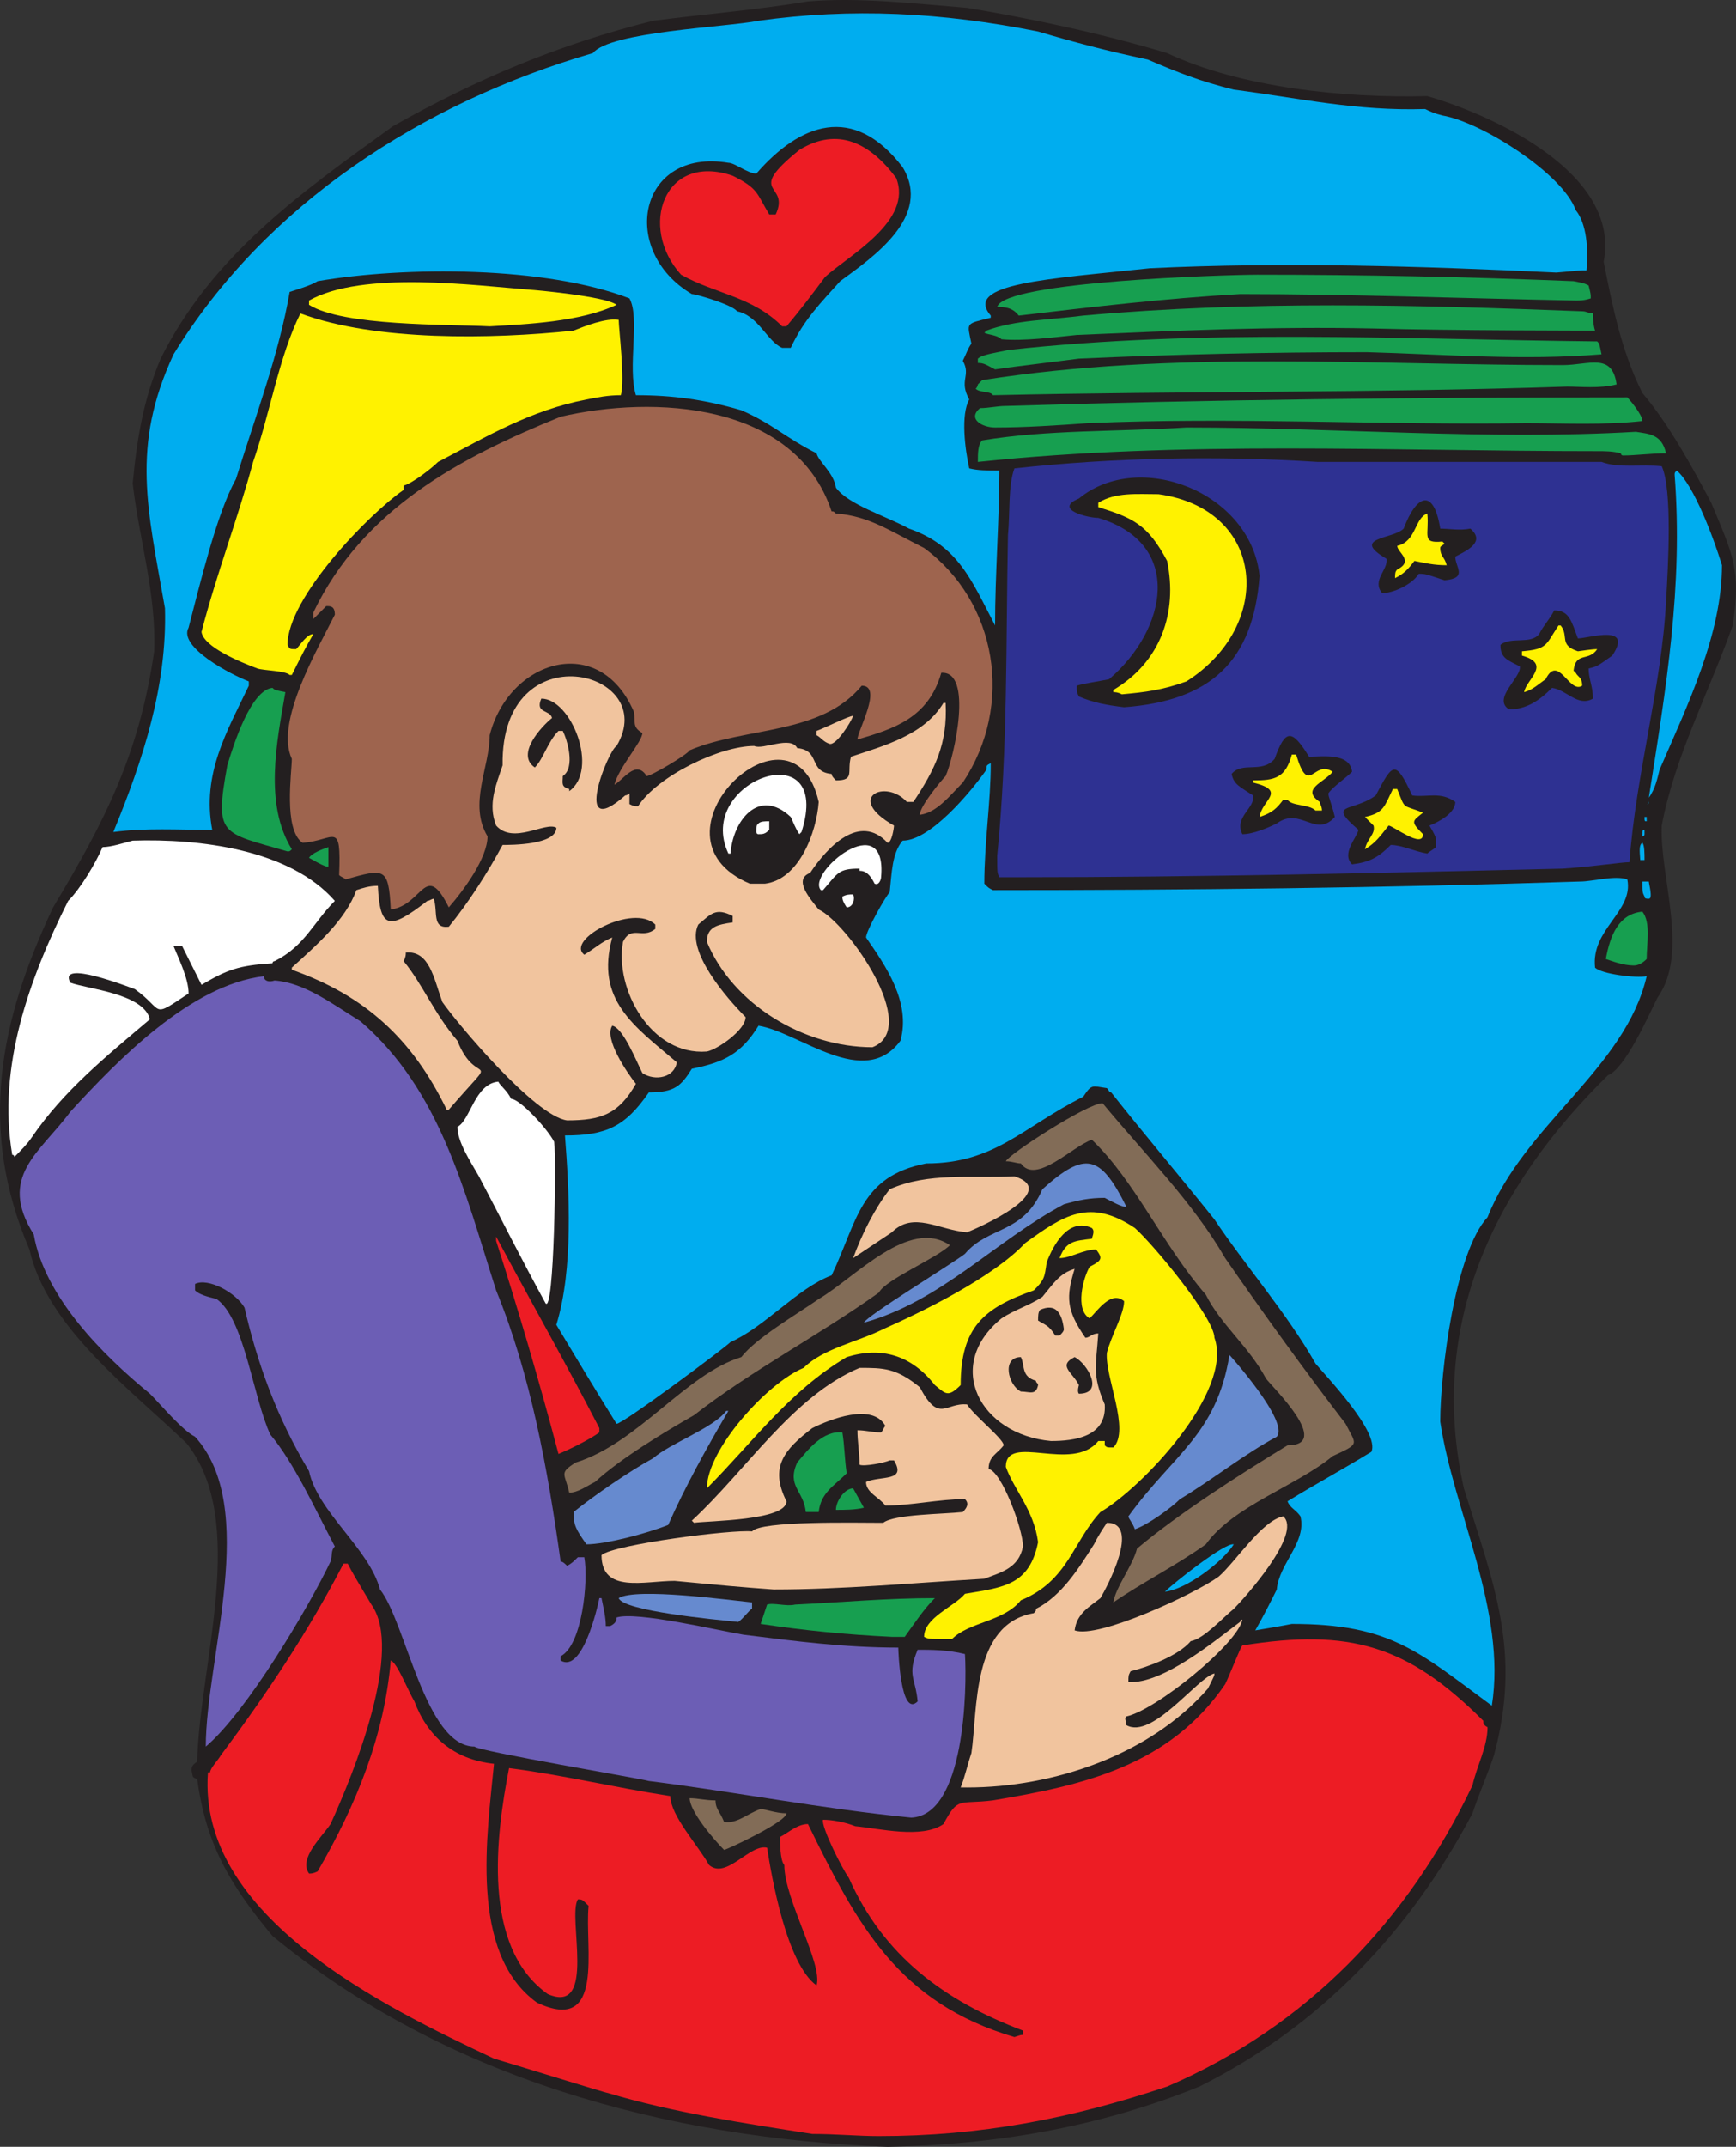 <svg xmlns="http://www.w3.org/2000/svg" width="605.422" height="748.245"><rect width="100%" height="100%" fill="#333333" stroke="none"/><path fill="#231f20" fill-rule="evenodd" d="M309.523 748.245c-77.25-3-154.5-24-214.5-73.5-15-18-23.25-32.25-26.25-54.75 0 0-.75 0-1.5-.75-.75-3-.75-3.75 1.5-5.25.75-33.75 18-84-3.75-111-19.5-18.75-48.75-40.5-54.75-67.5-18-42-10.5-79.5 8.25-119.25 18-30 30-53.25 35.25-89.25.75-20.25-5.25-39-7.5-58.5 1.5-15.75 3.75-29.25 9.75-43.5 18-36 48.75-57.75 81-81 29.25-16.5 57.75-28.5 90.75-36.75 17.25-2.25 36-3.75 54-6.75 18-1.5 36.75.75 55.5 2.25 22.5 3.75 47.25 9 69.75 15.75 25.5 12 61.5 15.75 90.75 15 23.25 6.75 67.5 27 61.5 57.75 3 15 6 30.75 13.5 45.75 9 10.5 17.25 25.5 24 38.25 7.5 18 10.5 23.25 7.5 42.75-8.25 23.25-20.25 45.75-24.75 69.75-.75 18 9.75 44.25-1.5 60-3 6-11.25 24.75-17.25 27-39.75 39-63 87-50.25 144 10.5 33.75 20.25 57 10.5 93-2.25 6.75-5.25 13.5-7.5 20.25-21.75 41.25-53.25 74.25-95.25 95.25-35.25 14.25-71.25 20.25-108.75 21"/><path fill="#ed1c24" fill-rule="evenodd" d="M306.523 744.495c-7.5 0-15-.75-23.25-.75-24-3.75-48.75-7.5-71.25-14.25-.75 0-34.5-10.5-39.75-12-38.25-18-103.5-49.5-99.75-99.75h.75c0-1.5 3-4.5 3.75-6 15.75-21 30.75-43.5 42.75-66.75h1.5c1.5 3 3.75 6.75 8.25 14.25 11.25 15.75-6 58.5-14.25 76.5-3 4.5-11.25 12-7.5 17.25.75 0 1.5 0 3-.75 13.5-23.25 23.25-47.25 25.5-73.5 2.25.75 6 10.5 8.25 14.25 4.5 12 13.5 20.25 27.75 21.75-2.25 24-9 66 15 83.25 24 11.25 16.5-19.5 18-33.75-2.25-2.25-2.25-2.25-3.75-2.25-3.75 6 6.75 40.5-10.5 33-23.25-16.5-18-55.5-13.5-78.75 18 2.25 36.75 6.75 56.25 9.75 0 6.75 9.75 17.25 13.5 24 6 5.25 14.25-7.5 20.25-6 1.5 9.75 6.75 40.5 17.25 48 2.25-7.5-11.25-30-11.25-42-1.5-1.5-1.5-8.25-1.5-9.75 3-1.5 6-4.5 9.75-4.5 17.25 35.25 31.5 62.25 72 74.25 2.25-.75 2.25-.75 3-.75v-1.5c-27.75-10.5-48.75-26.25-60.75-53.25-2.25-3-9.75-18-9-20.25 3 0 7.5.75 11.25 2.25 8.25.75 23.25 4.5 30.75-.75 5.25-9.75 5.25-6.75 17.25-8.25 31.5-5.25 61.5-12 81-40.5 1.5-3 5.25-12.75 6-13.5 37.5-6 57.75 0 84 26.25 0 .75 0 1.5 1.5 2.25 0 6.75-3.75 13.5-5.25 20.25-22.5 47.25-57.75 84-106.5 105-33.75 11.25-65.25 17.25-100.5 17.25"/><path fill="#826c57" fill-rule="evenodd" d="M252.523 644.745c-3.75-3.75-12-13.5-12-18 3 0 5.25.75 9 .75 0 3 1.5 3.75 3 7.5 4.5.75 8.25-3 12.75-4.5 1.5 0 5.25 1.5 9 1.5 0 3-21 12.75-21.75 12.75"/><path fill="#6c5eb5" fill-rule="evenodd" d="M317.773 633.495c-30.75-3-61.5-9-91.5-12.75-2.25-.75-60-10.5-60.75-12-17.25 0-24-43.5-33-54.75-3.75-14.25-21.75-27-24.75-41.25-11.25-18.75-18-37.5-22.5-57-3-5.25-12.75-10.5-17.25-8.25v2.25c1.5 1.5 4.5 2.25 7.5 3 9.75 6.75 12.75 34.5 18.75 47.25 8.25 9.75 15.75 26.25 22.5 39-1.5 1.5-.75 3-1.5 5.25-7.5 15.75-29.25 52.5-43.5 64.5 0-30.75 18.75-83.25-3.75-108-4.5-2.25-12-11.25-15.75-15-16.5-13.5-36.75-33.75-40.5-55.5-12.75-20.25 2.25-28.5 12.75-42.75 16.5-18 42-44.25 67.5-47.25 0 1.5 1.5 2.25 3.75 1.5 10.5.75 20.25 8.25 30 14.25 27.75 24 36 58.5 47.25 93.75 12 29.25 18 62.25 22.5 94.5.75 0 1.5.75 2.25 1.5 1.5-.75 2.25-1.5 3.75-3h2.25c1.5 8.25-.75 30.75-8.25 34.5v1.5c7.5 4.5 12.75-18 13.5-21.75h.75c.75 3.75 1.5 6.75 1.5 9.75h1.5c1.5-.75 2.25-1.5 2.25-3 6.75-2.25 35.25 4.5 44.25 6 18 2.25 35.25 4.5 54 4.5 0 .75.75 24.75 6.75 18.75-.75-8.25-3.75-9 0-18 4.5 0 10.5 0 16.5 1.5.75 12 0 56.25-18.75 57"/><path fill="#f1c49e" fill-rule="evenodd" d="M337.273 622.995h-2.25c1.5-3.75 2.25-7.5 3.75-12 2.25-15 0-45 21.75-48.75.75-.75.75-.75.75-1.5 9-4.5 15-14.25 20.25-22.5 1.5-3 3-5.25 4.5-7.5 12 0 0 22.5-2.25 26.25-3.75 3-8.25 5.25-9 11.25 8.25 3 42-12.75 50.25-18.75 6-5.25 15-19.5 22.5-21 6.75 6-13.5 28.5-17.25 32.25-3.75 3-10.5 10.5-15 11.25-4.5 5.25-15 9-21 10.5-.75 1.5-.75 1.5-.75 3.75 12 .75 30-14.25 39-21 0-.75.75-.75.75-.75-1.5 8.25-30 31.5-40.5 33.75-.75.75 0 1.5 0 3 9 5.25 24.75-16.5 30.75-18 0 .75 0 .75-2.25 5.25-20.25 23.25-54 34.5-84 34.5"/><path fill="#00adef" fill-rule="evenodd" d="M520.273 594.495c-25.5-18.75-35.25-28.5-69.75-28.5-3.75.75-8.25 1.5-12.75 2.25 3-5.25 5.25-9.75 7.5-14.25.75-9 10.5-16.5 8.25-25.5-1.5-2.25-3.75-3-4.5-5.25 9.75-6 19.5-11.25 29.25-17.25 3-6.75-15.75-26.25-19.5-30.75-9.75-17.25-24.75-34.5-35.25-50.25-12-15-24.75-30-36-44.25-.75 0-.75-.75-1.5-1.5-5.25-.75-5.25-1.5-8.25 3-21 10.5-30.75 23.25-54.75 23.25-23.25 4.5-24 20.25-33 39-12 4.5-23.25 18-35.25 23.25-2.25 2.25-37.5 28.5-39.75 28.5-7.5-12-14.25-23.25-21-34.5 6-19.5 4.5-46.5 3-66 14.25 0 21-3 29.25-15 9 0 11.25-2.25 15-8.25 11.25-2.25 17.25-5.25 23.25-15 14.25 2.25 36.75 22.5 49.5 5.25 3.75-13.5-5.25-26.25-12-36 0-2.25 6.75-14.25 8.25-15.75.75-6.75.75-13.5 4.5-18 9.75 0 24-17.25 29.25-24.75 0-1.5 0-1.5 1.5-2.25 0 13.5-2.25 27.75-2.25 42 1.5 1.5 1.5 1.5 3 2.25 67.5 0 136.5-.75 204.75-3 4.5 0 12-2.25 16.5-.75 2.25 11.25-12.75 17.25-11.25 30.75 2.25 2.25 14.25 3.75 18 3-7.5 32.25-42.75 51.75-55.5 84-11.25 12-16.5 54-16.5 71.25 4.5 30.75 23.25 66 18 99"/><path fill="#fff200" fill-rule="evenodd" d="M329.773 571.245c-6 0-6 0-7.5-.75 0-6.75 10.5-10.5 14.25-15 13.5-2.25 22.5-3 25.5-18-1.5-11.25-8.25-18-11.25-26.25 0-12 23.25 2.25 32.25-9h2.25v1.5c.75.75.75.75 3 .75 6-6-3-24.75-2.25-33 1.5-6 6-13.5 6-18-4.5-3.75-9 3-12 6-5.25-3-2.25-14.25 0-18 4.5-2.25 4.5-3 2.25-6-4.5 0-9 3-12.75 3 2.25-6 5.25-6 11.25-6.75.75-2.25.75-3 0-3.75-8.25-3.75-13.5 6-15.75 12-.75 5.25-.75 6-4.5 9.75-17.25 6-25.5 12.75-25.5 33-4.5 4.5-5.25 3-9 0-8.25-10.5-18.75-13.5-30.75-9.75-20.25 12-33 30-48.75 45.75 0-13.5 21-36.75 33.75-42 6.75-6.75 18.75-9 27.75-13.5 13.5-6 38.25-18 49.5-30 13.5-9.75 22.5-15.75 38.25-5.25 6.75 6 27.75 31.5 27.75 38.25 6.75 18.75-25.5 52.5-39.75 60.75-9.75 10.5-11.25 24-27.75 30.75-6 7.5-18 7.5-24 13.5h-2.25"/><path fill="#179f50" fill-rule="evenodd" d="M311.023 570.495c-15.75-.75-30.75-2.25-45.75-4.5l2.25-6.75c2.25-.75 6.75.75 9.75 0 15.75-.75 32.25-2.25 48.75-2.25-3.75 3.75-6.75 8.25-10.5 13.5h-4.5"/><path fill="#668acf" fill-rule="evenodd" d="M257.023 565.245c-7.5-.75-39.75-3.75-41.25-8.25 6-3.75 39 .75 46.5 1.5v2.25c-.75 0-4.5 5.25-5.25 4.5"/><path fill="#826c57" fill-rule="evenodd" d="M388.273 558.495c.75-5.25 6.75-12.75 8.25-18.75 14.25-12 35.25-25.5 52.5-36 15.75 0-5.25-20.25-7.5-23.25-6-11.25-15.75-18.75-21-29.25-15-17.25-24.75-39.75-39.75-54-6.75 2.25-19.5 15.75-24.75 8.25-1.5 0-3-.75-5.25-.75.75-2.25 28.5-20.25 33.75-20.25 14.25 17.25 31.5 34.5 42.75 54 13.5 19.5 27 38.25 42 57.75 3.75 7.5 5.25 6.75-4.5 11.25-12.75 10.5-34.5 17.25-44.25 30.75-10.5 7.5-22.5 13.5-32.25 20.25"/><path fill="#00adef" fill-rule="evenodd" d="M406.273 554.745c3-3 21-17.25 24-16.5-3.75 6-16.5 15.75-24 16.5"/><path fill="#f1c49e" fill-rule="evenodd" d="M269.773 553.995c-10.5-.75-18.75-1.5-34.5-3-10.5 0-25.5 4.5-25.5-9 4.5-3.75 45.75-9 52.5-8.25 3-3.75 36-3 45.75-3 3.75-3 21-3 27.75-3.75 1.5-1.5 2.25-3 .75-4.5-9 0-18.75 2.25-27.75 2.25-2.25-3-6.75-4.5-6.75-8.25 5.25-2.25 14.25 0 9.75-7.5h-1.5c-1.5.75-9 2.25-10.5 1.5 0-3.75-.75-8.25-.75-12 3 0 5.25.75 8.25.75.75-.75.75-1.5 1.5-2.25-4.5-8.25-19.5-2.25-25.5.75-9.75 7.5-15 13.5-9 25.5 0 6.75-27 6.75-32.25 7.5l-.75-.75c18.75-17.25 35.25-43.5 58.5-53.25 8.25 0 12.75 0 21 6.75 6.75 12.75 9 5.25 16.5 6 2.25 3.75 12.75 12 12.75 14.25-2.25 3-5.25 3.75-5.25 8.25 4.5.75 12 21 12 27-1.5 7.5-7.5 9-13.5 11.25-25.5 1.5-49.5 3.75-73.5 3.75"/><path fill="#668acf" fill-rule="evenodd" d="M204.523 538.245c-3.75-5.25-4.5-6.75-4.5-11.25 7.5-6 19.5-14.25 27.75-18.75 6-5.25 21-10.5 25.5-16.5h.75c-7.5 12.75-15 26.25-21 39.75-7.5 3-21.75 6.75-28.5 6.75m191.25-5.25c-.75-2.25-2.25-3.75-2.25-4.5 15.75-21.75 30.75-28.5 35.25-56.25 0 0 21 23.25 16.5 28.5-11.25 6-22.5 15-33.75 21.75-3 3-11.25 9-15.75 10.5"/><path fill="#179f50" fill-rule="evenodd" d="M281.023 526.995c-.75-7.5-6.75-9-3-17.25 3.75-4.5 9-11.25 15.75-10.5.75 4.5.75 9 1.5 14.25-4.5 4.5-9 6.75-9.75 13.5h-4.5m10.5-.75c0-3 3-7.5 6-7.5l3.75 6.75c-3 .75-6.75.75-9.75.75"/><path fill="#826c57" fill-rule="evenodd" d="M198.523 520.245c-1.5-6.75-3.75-6.75 2.25-10.5 21.75-6.75 38.25-30.75 57.75-36.75 5.25-6.75 19.5-15 27-20.25 12.75-7.5 31.5-28.5 45.75-18.75-4.5 4.5-22.5 12-24.75 16.5-21 15-44.25 27-64.5 42.75-10.5 6-25.5 15-34.5 23.25-3 1.5-6 3.75-9 3.75"/><path fill="#ed1c24" fill-rule="evenodd" d="M194.773 506.745c-6.75-25.5-14.25-51-21.75-74.25v-1.5c12 22.5 24 43.5 36 66.75v1.5c-3 2.25-10.5 6-14.25 7.5"/><path fill="#f1c49e" fill-rule="evenodd" d="M366.523 502.245c-24.75-2.25-37.5-26.25-17.25-42.75 4.5-3 9.75-4.5 14.25-7.5 3.75-4.5 6-8.25 11.25-9.75-3 9.75-3 14.25 3.75 24 1.5 0 2.25-1.5 4.5-1.5-.75 11.25-2.25 14.25 2.25 24.75.75 11.25-10.5 12.75-18.75 12.75"/><path fill="#231f20" fill-rule="evenodd" d="M376.273 485.745c-.75-.75 0-3 0-3-2.25-4.5-7.5-6.75-1.5-9.75 4.5 2.25 10.5 12.75 1.5 12.75m-20.25-.75c-4.5-2.25-6.75-12 0-12 1.5 3 0 6.75 5.25 8.25 0 .75.75.75.75 1.5-.75 3.75-3 2.25-6 2.25m12-19.5c-2.25-3.75-3.75-3.75-6-5.25 0-1.5 0-3 .75-3.75 5.25-2.25 7.5.75 8.25 6.75 0 .75-.75 1.5-1.5 2.25h-1.5"/><path fill="#668acf" fill-rule="evenodd" d="M301.273 460.995c.75-2.25 31.5-21 35.25-24 8.25-9.75 20.25-6.75 27-22.5 15-13.5 20.25-12 29.25 6-.75.75-6-2.25-7.5-3-5.25 0-9 .75-14.25 2.25-24 12.75-42.75 33.75-69.75 41.25"/><path fill="#fff" fill-rule="evenodd" d="M190.273 454.245c-8.25-15-15.75-30-23.25-44.25-3-5.25-7.5-12-7.5-17.25 4.5-2.25 6-15 14.25-15.75.75 1.5 3 3 4.5 6 3 0 12.75 10.5 15 15 .75 6 0 60-3 56.25"/><path fill="#f1c49e" fill-rule="evenodd" d="M297.523 438.495c3-8.25 7.5-17.25 12.75-24 13.5-6 28.5-3.75 43.5-4.5 16.5 5.25-12.75 18-16.5 19.5-9.75-.75-18.75-7.5-26.25 0l-13.5 9"/><path fill="#fff" fill-rule="evenodd" d="M4.273 402.495c-5.25-30.75 6-61.5 19.5-88.5 4.5-4.5 9.75-13.5 12-18.75 3 0 7.5-1.5 10.5-2.25 23.25-.75 54.75 3 70.5 21-7.5 7.5-10.5 15.75-21 21-.75 0-.75.75-.75.75-12 .75-15.75 2.25-24.75 7.5l-6.75-13.5h-3c1.5 3.75 5.25 11.25 5.25 16.5-13.5 9-8.25 6-18.75-1.5-2.25-.75-27-10.5-22.5-2.25 6 2.25 25.5 3.75 27.75 12.75-15 12.75-30 24.75-41.25 41.25-1.5 2.25-3.75 4.5-6 6.75 0 0 0-.75-.75-.75"/><path fill="#f1c49e" fill-rule="evenodd" d="M197.773 390.495c-11.25-1.5-38.25-33.75-43.5-41.25-3-8.25-4.5-18-12.75-17.25 0 .75 0 1.5-.75 3 6.75 8.25 10.5 18 18.75 27.75 6.75 17.25 15.75 2.25-3 24h-.75c-12-24.75-28.5-39.75-54-48.75v-.75c8.25-7.5 18.75-16.5 22.5-27 2.25-.75 4.5-1.5 7.5-1.5.75 15 3.75 15.75 17.25 5.25.75 0 1.5-.75 2.25-.75 1.5 4.5-.75 10.5 5.25 9.75 6.75-8.25 13.5-18.75 18.75-28.5 3 0 18.75 0 18.75-6-3.75-2.25-15 6-21-.75-3-7.5 0-14.25 2.25-21-.75-47.25 55.5-33 39.75-6.75-3 1.5-15.75 33.75 3 17.25 0 0 .75 0 1.5-.75v3.75c1.5.75 1.5.75 3 .75 6.75-10.5 28.5-21 40.5-21 3 1.5 12.75-3.75 15 .75 8.25.75 3.75 8.25 12 9 0 .75.75 1.5 1.5 2.25 6.75 0 3.75-3 5.25-8.25 11.25-3.75 25.5-7.5 32.25-18.75h.75c.75 14.25-3.75 23.25-11.25 34.5h-2.25c-7.5-8.25-21.75-1.5-4.5 8.25 0 .75-.75 6-2.25 6-9.75-10.5-21 1.5-27 10.5-6 2.25 0 9 3 12.75 9.75 4.5 36 41.25 18.75 48-24 0-48.75-15-57.75-36.75 0-5.25 3.75-6 9-6.75v-2.25c-6-3-7.5-.75-12 3-4.5 9 9.75 25.5 16.5 32.25 0 4.5-9.75 11.25-13.5 12-19.5 1.5-32.25-21.75-29.25-38.25 3-6 6.75-.75 11.25-4.5v-1.5c-7.5-7.5-31.5 5.25-24.75 10.5 3.75-2.25 6-4.5 9.75-6-6 21.75 7.5 30.75 22.5 43.5-.75 5.25-7.5 6.75-12 3.75-2.25-4.5-6.75-15.75-10.5-16.5-3 4.5 5.25 16.5 8.25 20.25-6 10.5-12 12.75-24 12.75"/><path fill="#179f50" fill-rule="evenodd" d="M569.773 336.495c-3.75 0-7.5-1.5-9.75-2.25 1.5-8.25 4.5-15.75 12.75-16.5 3 3.75 1.5 11.25 1.5 16.5-1.5 1.5-3 2.25-4.5 2.25"/><path fill="#9e644e" fill-rule="evenodd" d="M136.273 316.995c-.75-15-2.25-14.25-15.75-10.5-.75-.75-1.5-.75-2.25-1.5.75-19.5-1.5-12-12.75-11.25-6.75-4.5-3.75-24.75-3.75-29.25-6-12.75 9-38.25 15-50.25 0-3-1.5-3-3-3l-4.5 4.5v-2.25c17.25-36 51-54 86.25-68.25 32.25-7.5 81.75-5.25 94.5 33 .75 0 .75 0 1.5.75 11.25.75 18.75 6 30.75 12 25.5 18.75 31.5 54.75 13.5 81.75-4.5 4.5-9 10.5-15 11.25 0-3 7.5-12 9-13.5 3-6.75 9.75-36.75-1.5-36-4.5 15.75-16.5 19.5-29.25 23.25 0-3 9-18.75 1.5-18.75-14.25 17.25-40.5 14.25-60 22.5-.75 1.5-13.5 9-15 9-3.75-6-8.25 1.5-11.25 3 1.5-6 9.75-15 9.75-18-3.75-2.25-2.25-3.75-3-7.5-12-27.75-43.5-18-50.25 8.25 0 11.25-7.5 24-.75 35.25 0 7.5-8.25 18.75-13.5 24.75-8.25-16.5-9-.75-20.25.75"/><path fill="#fff" fill-rule="evenodd" d="M295.273 316.245c-1.5-2.25-1.5-3-1.5-3.75 1.5-.75 2.25-.75 3.75-.75.75 1.5 0 4.5-2.25 4.5"/><path fill="#00adef" fill-rule="evenodd" d="M575.023 313.245c-.75 0-1.5 0-1.5-.75-.75-1.5-.75-1.5-.75-5.25h2.25c0 .75 1.5 6 0 6"/><path fill="#fff" fill-rule="evenodd" d="M286.273 310.245c-5.25-6 23.25-29.25 21-4.5 0 .75-.75 3-2.25 2.25-1.5-3-3-4.5-5.25-4.5v-.75c-7.5 0-7.5 1.5-12.75 7.5h-.75"/><path fill="#231f20" fill-rule="evenodd" d="M266.773 307.995h-5.25c-39-16.5 15-68.25 24-28.5-.75 10.5-6.75 27-18.75 28.5"/><path fill="#2e3192" fill-rule="evenodd" d="M355.273 305.745h-6.75c-.75-1.5-.75-1.5-.75-7.5 3.75-37.5 3-75 3.75-111.75.75-7.5 0-17.25 2.25-23.25 34.5-3.75 70.5-4.5 105.75-2.25h99c6 2.25 13.5.75 21 1.5 3.75 8.25 2.25 34.5 1.5 47.25-1.5 29.25-10.5 60-12.75 90.75-3 0-12 1.5-23.25 2.25-63 1.5-126.75 3-189.75 3"/><path fill="#179f50" fill-rule="evenodd" d="M113.773 301.995c-2.25-.75-4.5-2.25-6-3 .75-1.5 4.5-3 6.75-3.75v6.75h-.75"/><path fill="#231f20" fill-rule="evenodd" d="M471.523 301.245c-3.75-3.75 1.5-9 2.25-12-11.25-9.75-2.25-6 6-12 6-11.25 6.75-12.75 12.75 0 5.25.75 9.75-1.5 15 2.25 0 3.75-5.25 6.75-9 8.25.75 1.5 1.5 2.25 2.25 4.5v3c-.75.75-2.25 1.5-3 2.25-4.5-.75-9-3-12.75-3-4.5 4.5-7.5 6-13.5 6.75"/><path fill="#00adef" fill-rule="evenodd" d="M572.023 299.745c0-1.5-.75-5.25.75-6 .75.75.75 3.75.75 6h-1.5"/><path fill="#fff" fill-rule="evenodd" d="M254.023 297.495c-12-25.5 36.75-42.75 25.5-7.5l-.75.75c-1.5-2.25-2.25-4.5-3-6-11.25-10.5-20.25 1.5-21 12.75h-.75"/><path fill="#179f50" fill-rule="evenodd" d="M100.273 296.745c-23.25-6.75-25.5-5.25-21-30 2.25-7.5 8.25-26.25 15.75-27 .75.75.75.75 4.5 1.5-3 17.25-7.5 39 2.25 54.75-.75.75-.75.75-1.5.75"/><path fill="#fff200" fill-rule="evenodd" d="M476.023 295.995c.75-3.75 3.75-5.25 3-8.25l-3-3c6.75-1.5 6.75-3.75 9.75-9.75h1.5c3 7.5 1.5 5.25 9 8.25-3.75 3-4.5 3 0 7.5 0 5.25-10.5-3-12-3-3 3.75-4.5 6-8.25 8.25"/><path fill="#00adef" fill-rule="evenodd" d="M572.773 291.495c0-2.25 0-2.25.75-2.25v1.5c0 .75-.75.75-.75.75"/><path fill="#fff" fill-rule="evenodd" d="M264.523 290.745c-.75 0-.75-.75-.75-.75 0-2.25 0-2.25.75-3s2.25-.75 3.75-.75v3c-1.5 1.5-2.25 1.5-3.75 1.5"/><path fill="#231f20" fill-rule="evenodd" d="M433.273 290.745c-3-6 4.5-9 3.75-13.5-4.5-3-6.75-3.75-7.5-7.5 3.75-4.5 10.5 0 15-5.25 3.75-10.5 6-10.5 12-.75 4.5 0 14.25-1.5 15 5.25-2.25 2.25-6.75 5.25-8.25 7.5 0 1.5.75 2.25 2.25 8.25-6.75 7.5-12-3.75-20.25 2.25-3 1.5-8.25 3.75-12 3.75"/><path fill="#00adef" fill-rule="evenodd" d="M39.523 289.995c10.5-25.5 18.75-51 18-78-6-34.5-12-56.25 3-88.5 32.25-52.5 87-87.75 146.25-105 6-7.5 46.5-9 57.75-11.25 32.25-4.5 63.75-3 97.5 3.75 12.75 3.75 24 6.75 38.25 9.75 10.5 4.5 18 7.5 30 10.5 23.25 3 42.75 7.5 66.75 6.75 1.5.75 3 1.5 6 2.25 13.5 2.25 42 20.25 46.5 33 3.75 4.5 4.5 13.5 3.75 21-2.25 0-2.25 0-10.5.75-47.25-2.25-95.25-3.75-141.75-1.5-35.25 3.75-65.25 5.25-55.5 16.5v.75c-9 2.25-8.25 1.5-6.75 9-1.5 2.25-1.5 3-3 6 3 5.25-1.5 6.75 2.25 13.5-3 5.25-1.5 17.25 0 24 3 .75 6 .75 10.5.75 0 17.25-1.5 36-1.5 54-8.25-15.75-12.75-27.75-30-33.75-8.25-4.5-21-8.25-25.5-14.25-.75-5.25-6-9-6.75-12-10.5-5.25-15.75-10.5-26.25-15-12.75-3.75-24-5.25-36.75-5.25-3-9.75 1.5-27-2.25-33.75-29.25-11.25-78-11.25-108.75-6-2.25 1.5-7.5 3-9.75 3.75-3.75 21.75-12 43.5-18.75 65.25-6.75 12-12.75 37.5-16.5 51.75-3.75 6.75 15 16.5 21 18.75v1.5c-7.5 15.75-16.5 30.75-12.75 50.25-12 0-23.25-.75-34.5.75m534.75-3.75c-.75 0-.75 0-.75-1.5h.75v1.5"/><path fill="#fff200" fill-rule="evenodd" d="M439.273 284.745c.75-6 9.75-9-2.25-12v-.75c7.5 0 11.25-.75 13.5-9h1.5c4.5 15 6 1.5 12.75 6-3 3.75-11.25 6-4.5 10.5 0 .75.75 1.5.75 3h-2.25c-2.25-2.25-8.25-1.5-9.75-3.75h-1.5c-2.25 3-3.75 4.5-8.25 6"/><path fill="#00adef" fill-rule="evenodd" d="M574.273 280.245c.75 0 .75-.75.75-1.5 0 1.5 0 1.5-.75 1.5m.75-2.25c6-38.25 12-73.5 9-112.5 0-.75 0-.75.75-1.5 6 5.25 12.75 23.25 15.75 33 0 24-12 48.75-21.75 71.25-.75 3-1.5 6.75-3.75 9.75"/><path fill="#231f20" fill-rule="evenodd" d="M198.523 274.995c-3-.75-2.25-2.25-2.25-4.5 4.5-3 1.5-12.75 0-15.75h-1.5c-3.75 3.75-5.25 9.75-8.25 12.75-6.75-4.5 2.25-14.25 6-17.25-.75-3-6-1.5-3.75-6.75 10.5 0 20.25 24.75 9.75 32.25v-.75"/><path fill="#f1c49e" fill-rule="evenodd" d="M289.273 259.245c-2.25-.75-3-2.25-4.5-3v-1.5c2.25-.75 11.25-5.25 12.75-5.25-.75 2.25-6 10.5-8.25 9.75"/><path fill="#231f20" fill-rule="evenodd" d="M526.273 247.245c-6-3.75 4.5-11.25 3.75-15-4.5-2.25-6.75-3-6.75-7.5 3.75-3 10.5 0 13.5-3.75 1.5-3 3.75-5.25 5.25-8.25 5.25 0 6 3.75 8.25 9.75 3.75 0 19.5-5.25 12 6-5.25 3.75-5.25 3.75-8.25 4.5 0 3.75 1.5 6 1.5 10.5-5.25 3-9-3-14.25-3.75-4.5 4.5-9 7.5-15 7.5m-134.25-.75c-6-.75-10.5-1.5-15.75-3.75-.75-1.5-.75-1.5-.75-3.75 2.25-.75 7.5-1.5 11.25-2.25 20.25-17.25 26.25-47.25-3.75-56.25-3.75 0-15.75-3-6.75-6.75 21-17.25 60-2.25 63 27-2.25 30-17.25 43.5-47.25 45.75"/><path fill="#fff200" fill-rule="evenodd" d="M391.273 241.995c-1.5-.75-2.25-.75-3-.75v-.75c16.5-9.75 22.5-27 18.75-45-6.75-12.75-12-15-24-18.75v-1.5c6-3.75 13.5-3 21-3 37.5 5.25 40.5 45.75 9.75 65.25-8.25 3-14.25 3.75-22.5 4.5m140.25-.75c.75-4.5 9.75-9.75-.75-12.75v-1.5c9-.75 8.25-2.25 12.75-9h.75c3 3.75-.75 6.75 6 9 5.25-.75 6-.75 6.75-.75-3 4.5-7.5.75-8.25 7.5l.75.75c.75 1.5 2.25 1.5 2.25 4.5-4.5 3-8.25-11.25-12.75-2.25-2.25 1.5-4.5 3.75-7.5 4.5m-430.5-6c-1.5-1.5-9-1.5-11.25-2.25-6-2.25-18.75-7.5-19.5-12.75 5.25-20.25 12.75-39.75 18-59.25 6-17.25 9-36.75 16.5-51.75 26.25 9.75 66.75 9 95.25 6 3.75-1.5 11.25-4.5 15.75-3.75 0 3 2.25 21 .75 26.25-4.5 0-8.25.75-12 1.5-19.5 3.75-34.5 12.75-51.75 21.75-2.25 2.25-9 7.5-12 8.25v1.5c-12 8.25-40.5 37.5-40.5 54 .75 1.5.75 1.5 3 1.5 1.5-1.5 3.75-5.25 6-5.25-3 5.25-3.75 6.75-7.5 14.25h-.75"/><path fill="#231f20" fill-rule="evenodd" d="M482.023 206.745c-3.75-4.5 2.25-8.25 1.5-12-12.75-7.5 2.25-6.75 6-10.5 4.5-12 10.5-14.25 12.75 0 3 0 6.75.75 10.5 0 5.25 4.5-.75 7.5-5.25 9.75 0 3.75 4.5 7.5-3.75 8.25-6.75-2.25-6.75-2.25-9-2.25-2.25 3.75-9 6.75-12.75 6.75"/><path fill="#fff200" fill-rule="evenodd" d="M486.523 201.495c0-1.5 0-2.25.75-3 6-3 0-6 0-8.25 6.75-1.5 6-9.75 10.5-11.25.75 7.5-2.25 10.5 5.25 9.75l.75.75c-.75.75-1.5.75-1.5 1.5 0 3 1.5 3 2.25 6-4.5 0-7.5-.75-11.25-1.5-2.25 3-3.75 4.5-6.75 6"/><path fill="#179f50" fill-rule="evenodd" d="M341.023 160.995c0-3 0-6 1.5-7.5 22.5-3.75 47.25-3 71.25-4.5 51.75 0 105 4.5 156.75 1.5 4.5.75 9 .75 10.5 7.5-5.25 0-10.5.75-15 .75-.75 0-.75-.75-.75-.75-3-.75-5.25-.75-8.25-.75-72 0-144.75-3.75-216 3.75m6-12c-4.5 0-9.75-3-5.25-6.75 3 0 6-.75 9-.75 71.25-2.25 144.75-3 216.75-3 .75.75 5.25 6 5.25 8.25-13.5 1.5-27.75.75-40.5.75-51 .75-102-2.25-153 0-10.5.75-21.75 1.5-32.25 1.5m-.75-11.25c-.75-1.5-4.5-.75-6-2.25.75-.75.75-1.5.75-1.5l1.5-1.5c66.75-10.5 135-5.25 202.5-5.25 9 0 17.25-4.5 18.75 6.75-6 1.5-12.75.75-17.25.75-66.75 2.25-134.25 1.5-200.25 3"/><path fill="#179f50" fill-rule="evenodd" d="M347.023 128.745c-3-1.5-3.75-2.25-6-2.25v-1.5c1.5-1.5 7.5-2.25 10.5-3 68.25-7.5 136.5-3.75 205.5-3 .75.75.75.75 1.5 4.5-27.75 2.25-54.75 0-81.75-.75-33.75 0-67.5.75-100.5 2.25-24 3-24 3-29.25 3.75"/><path fill="#231f20" fill-rule="evenodd" d="M272.773 121.245c-5.25-2.25-8.25-11.25-15.75-12.75-1.5-2.25-14.25-6-15.75-6-25.5-15-18.75-51 12.75-45.75 2.25 0 6.75 3.75 9.75 3.75 15-17.25 33.75-24.75 51-2.25 10.5 17.25-10.5 31.5-21.75 39.75-6.75 7.5-12.75 13.5-17.25 23.25h-3"/><path fill="#179f50" fill-rule="evenodd" d="M349.273 118.245c-1.5-1.5-4.5-1.5-6-2.25l.75-.75c9.75-3.75 22.5-3.75 33.75-5.25 58.5-5.25 115.5-3.75 174-1.5 1.5 0 2.25.75 3.75.75 0 .75 0 3.75.75 6-.75 0-51.75 0-77.25-.75-35.25-.75-69 .75-103.5 2.25-7.5.75-18.75 2.25-26.25 1.5"/><path fill="#ed1c24" fill-rule="evenodd" d="M272.773 113.745c-10.5-10.5-23.25-11.25-35.25-18-15-16.5-6-42.75 18-34.5 9 4.5 8.25 6 12.75 13.5h2.25c5.25-11.25-11.25-6.75 8.25-22.5 13.5-8.25 24.75-2.25 33.75 9.75 6 15-16.5 27-24.75 34.5-4.5 6-9 12-13.5 17.25h-1.5"/><path fill="#fff200" fill-rule="evenodd" d="M170.773 113.745c-15-.75-51 0-63-7.5v-1.5c18.75-10.5 57.75-5.25 77.25-3.75.75 0 26.25 2.25 30 5.25-12.75 6-31.5 6.75-44.25 7.5"/><path fill="#179f50" fill-rule="evenodd" d="M355.273 109.995c-2.25-3-5.25-3-7.5-3 2.25-9 81-11.25 90.75-11.25 36.75 0 73.5.75 110.25 2.25 3.75.75 3.75.75 5.25 1.5.75 3 .75 3 .75 4.5-2.25.75-3.75.75-5.25.75-39-.75-78.75-2.25-117-2.25-26.25 1.5-51.75 4.5-77.25 7.5"/></svg>
